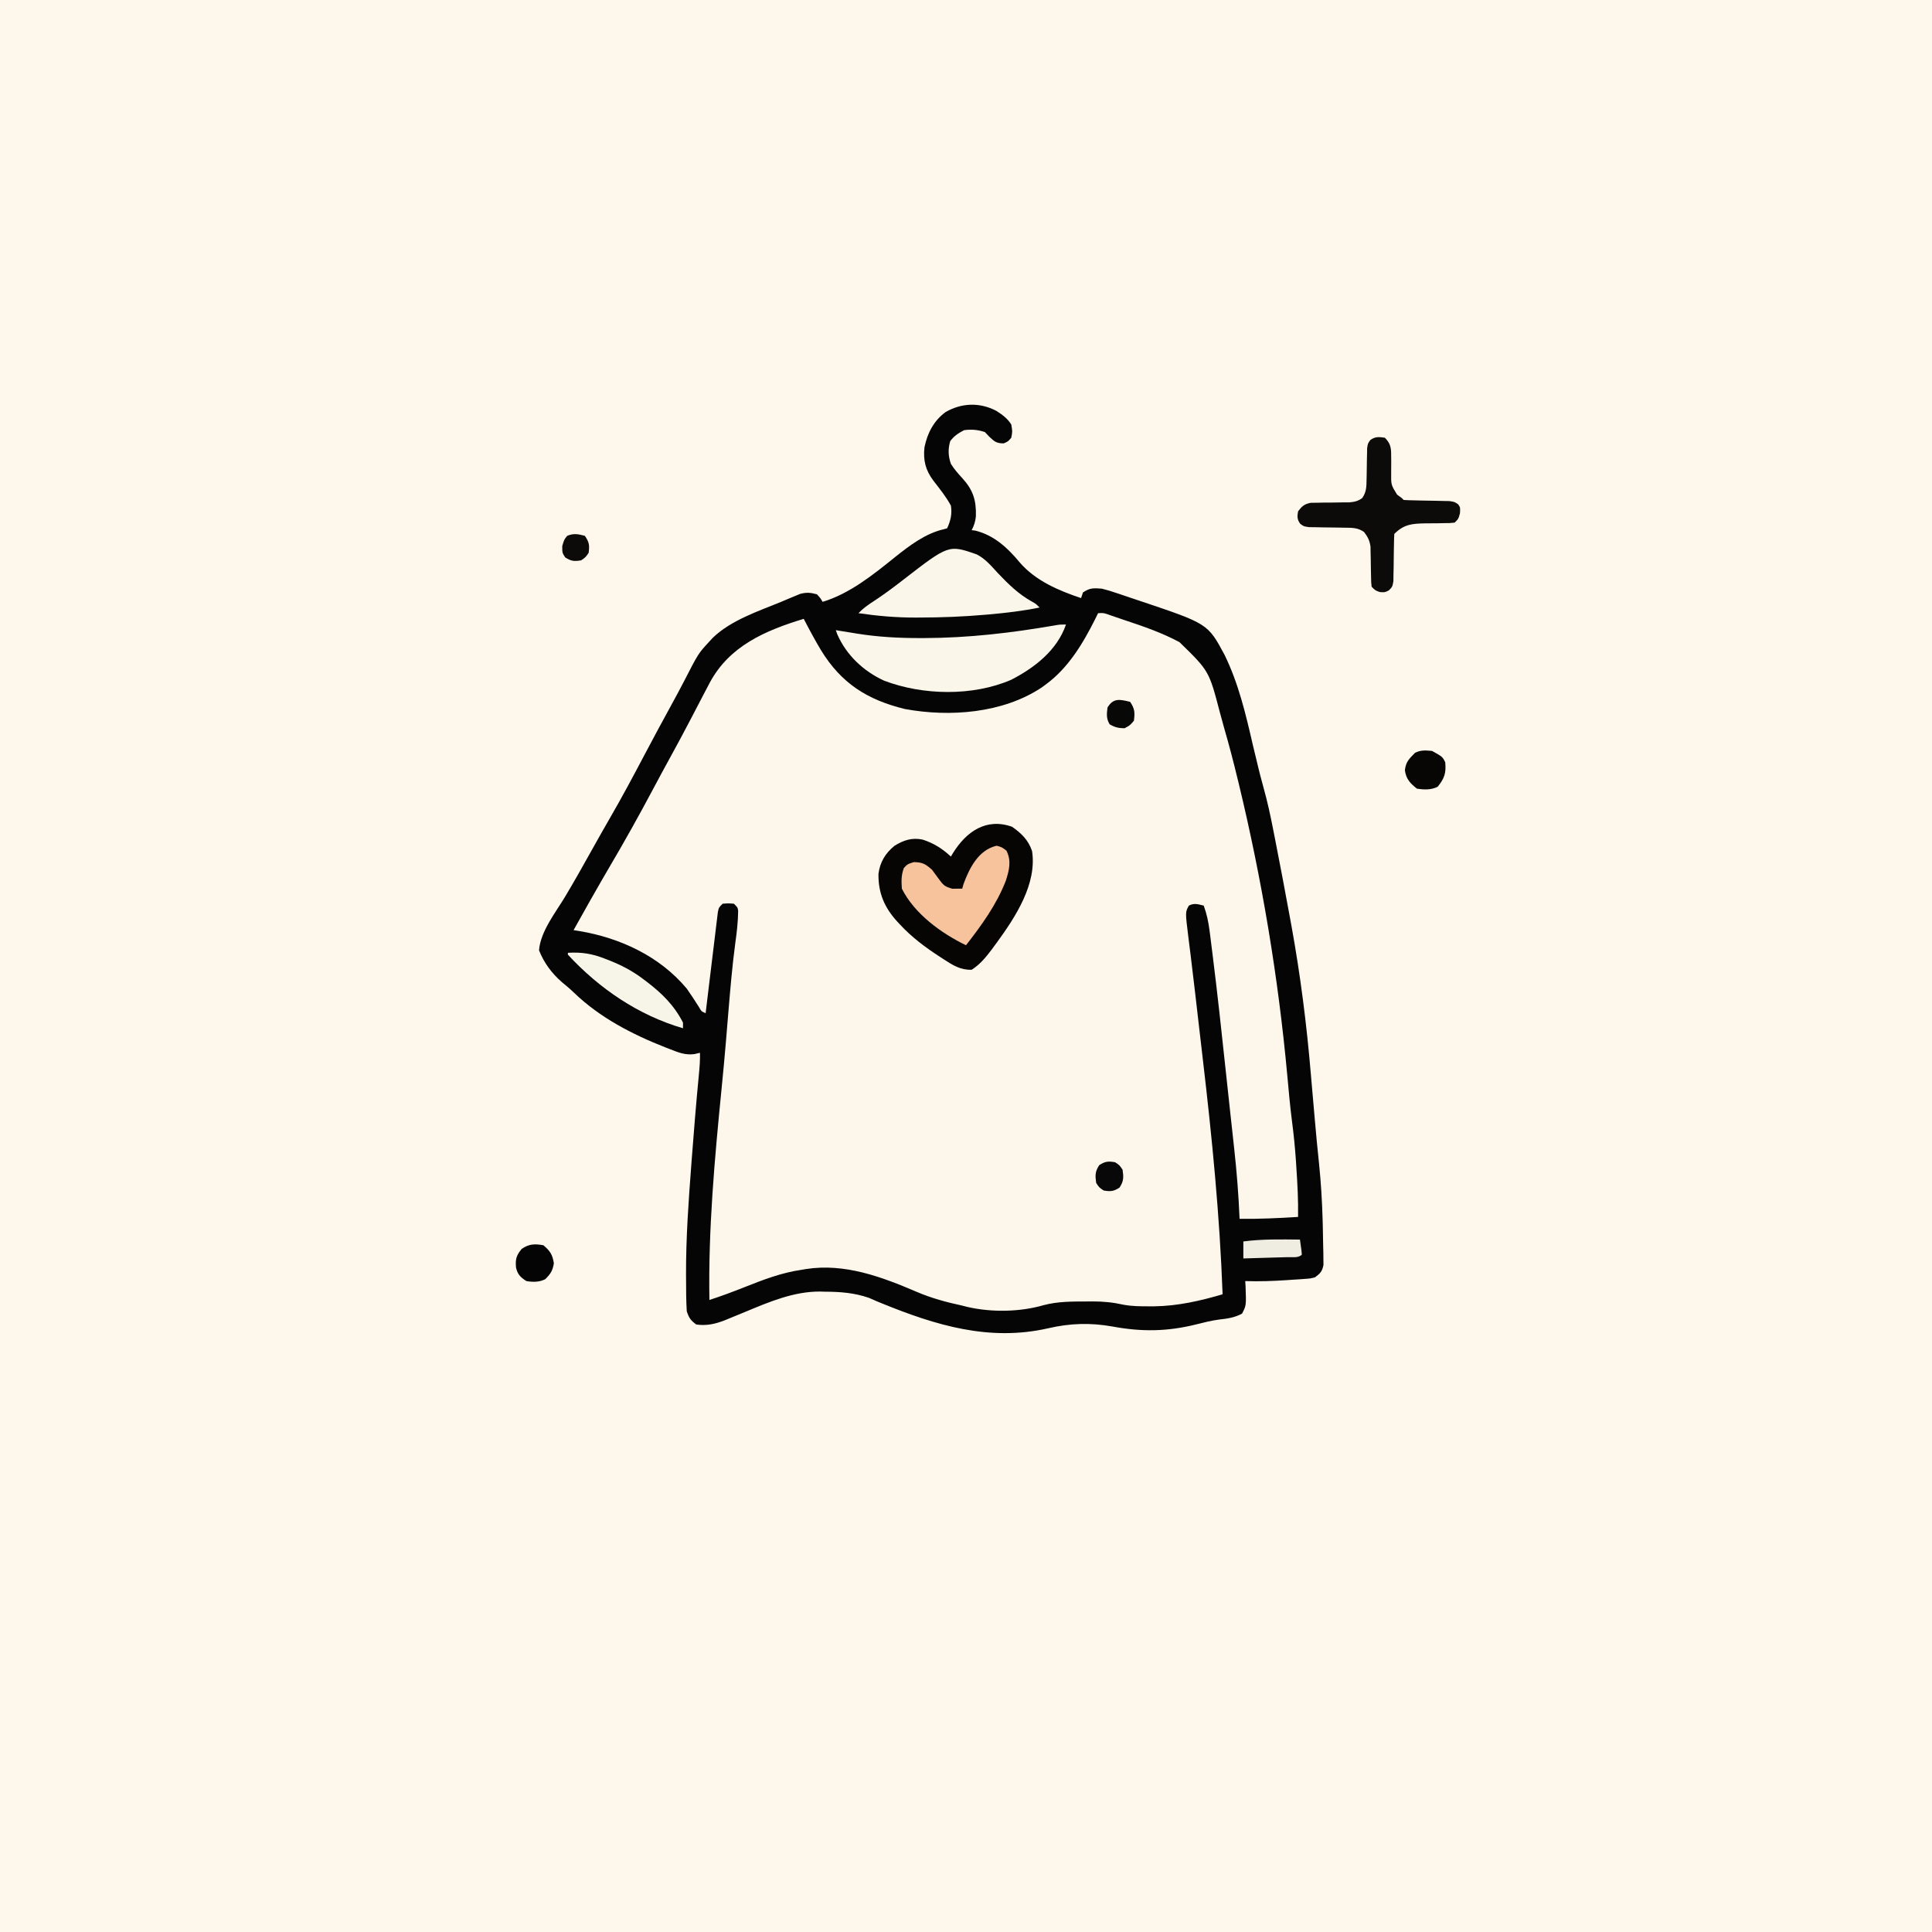 <svg version="1.1" xmlns="http://www.w3.org/2000/svg" width="1024" height="1024">
<rect width="100%" height="100%" fill="#808080" stroke="none"/>
<path d="M0 0 C337.92 0 675.84 0 1024 0 C1024 337.92 1024 675.84 1024 1024 C686.08 1024 348.16 1024 0 1024 C0 686.08 0 348.16 0 0 Z " fill="#FEF8EC" transform="translate(0,0)"/>
<path d="M0 0 C3.19 2.03 5.95 4.02 7.98 7.26 C8.61 10.95 8.61 10.95 7.98 14.26 C6.29 16.26 6.29 16.26 3.98 17.26 C0.23 17.26 -0.91 16.37 -3.64 13.76 C-4.82 12.52 -4.82 12.52 -6.02 11.26 C-9.75 10.02 -13.15 9.73 -17.02 10.26 C-20.15 11.89 -22.26 13.26 -24.39 16.07 C-25.61 20.34 -25.47 23.96 -24.02 28.14 C-22.19 30.99 -20.32 33.17 -18.02 35.64 C-12.22 42.02 -10.53 47.4 -10.78 55.98 C-11.06 58.68 -11.75 60.87 -13.02 63.26 C-12.36 63.34 -11.7 63.43 -11.02 63.51 C-1.12 65.99 6.04 72.61 12.42 80.32 C20.79 90.06 33.01 95.27 44.98 99.26 C45.31 98.27 45.64 97.28 45.98 96.26 C49.74 93.76 51.52 93.95 55.98 94.26 C58.53 94.91 60.92 95.6 63.39 96.46 C64.08 96.69 64.77 96.92 65.48 97.15 C66.93 97.64 68.39 98.13 69.84 98.63 C72.01 99.38 74.18 100.1 76.36 100.82 C112.13 112.83 112.13 112.83 120.98 129.26 C128.41 144.43 132.25 160.72 136.01 177.09 C136.98 181.28 138 185.46 139.04 189.64 C139.49 191.44 139.49 191.44 139.95 193.29 C140.5 195.43 141.07 197.57 141.67 199.7 C143.74 207.06 145.33 214.45 146.79 221.95 C147.05 223.24 147.3 224.54 147.57 225.87 C150.48 240.65 153.28 255.44 155.98 270.26 C156.17 271.29 156.36 272.31 156.55 273.37 C161.21 299.1 164.55 325.25 166.73 351.31 C167.23 357.23 167.76 363.14 168.28 369.06 C168.48 371.31 168.68 373.56 168.87 375.81 C169.55 383.59 170.28 391.37 171.11 399.14 C172.1 408.83 172.7 418.52 172.98 428.26 C173.01 429.4 173.05 430.54 173.08 431.71 C173.18 435.39 173.24 439.08 173.29 442.76 C173.32 443.94 173.35 445.11 173.38 446.33 C173.39 447.43 173.4 448.53 173.41 449.67 C173.43 451.14 173.43 451.14 173.45 452.65 C172.83 456.07 171.76 457.2 168.98 459.26 C166.53 459.9 166.53 459.9 163.8 460.09 C162.29 460.21 162.29 460.21 160.75 460.32 C159.69 460.39 158.63 460.45 157.54 460.51 C156.47 460.59 155.39 460.66 154.28 460.74 C146.84 461.24 139.44 461.52 131.98 461.26 C132.04 462.21 132.1 463.17 132.16 464.15 C132.52 474.23 132.52 474.23 130.29 478.51 C126.19 480.68 122.67 481.13 118.09 481.66 C114.03 482.18 110.14 483.18 106.17 484.18 C90.78 488.03 77.22 488.23 61.67 485.35 C50.01 483.26 39.13 483.59 27.61 486.26 C-3.64 493.41 -32.11 484.7 -60.79 473 C-61.54 472.69 -62.29 472.39 -63.06 472.07 C-64.54 471.46 -66.01 470.81 -67.47 470.15 C-75.05 467.5 -82.73 466.9 -90.71 466.89 C-91.59 466.86 -92.46 466.84 -93.37 466.81 C-107.27 466.75 -120.09 472.2 -132.71 477.45 C-134.7 478.27 -136.7 479.09 -138.7 479.91 C-140.49 480.64 -142.27 481.37 -144.05 482.11 C-149.01 484.03 -153.7 485.07 -159.02 484.26 C-161.99 482.05 -162.85 480.78 -164.02 477.26 C-164.37 471.62 -164.37 465.97 -164.39 460.32 C-164.4 459 -164.4 459 -164.41 457.64 C-164.45 438.37 -163.11 419.22 -161.64 400.01 C-161.59 399.28 -161.53 398.55 -161.48 397.79 C-160.31 382.47 -159.08 367.15 -157.6 351.86 C-157.23 347.97 -156.91 344.17 -157.02 340.26 C-157.99 340.49 -158.96 340.71 -159.96 340.95 C-164.78 341.62 -168.52 340.08 -172.96 338.32 C-173.79 338 -174.62 337.68 -175.48 337.35 C-192.91 330.5 -210.05 321.63 -223.63 308.56 C-225.77 306.5 -227.97 304.64 -230.27 302.76 C-235.63 298.07 -239.75 292.53 -242.33 285.89 C-241.46 275.72 -233.45 265.82 -228.33 257.24 C-223.46 249.07 -218.8 240.8 -214.18 232.5 C-211.04 226.86 -207.87 221.25 -204.64 215.67 C-198.25 204.64 -192.27 193.42 -186.32 182.15 C-181.63 173.29 -176.9 164.46 -172.07 155.68 C-169.84 151.63 -167.65 147.57 -165.53 143.46 C-157.86 128.54 -157.86 128.54 -152.02 122.26 C-151.48 121.66 -150.93 121.07 -150.37 120.45 C-140.82 111.09 -126.18 106.24 -114.02 101.26 C-112.85 100.76 -111.68 100.26 -110.47 99.75 C-109.33 99.28 -108.19 98.81 -107.02 98.32 C-105.5 97.69 -105.5 97.69 -103.96 97.05 C-100.55 96.14 -98.4 96.33 -95.02 97.26 C-93.14 99.32 -93.14 99.32 -92.02 101.26 C-77.69 96.93 -65.19 86.86 -53.68 77.58 C-46.08 71.49 -37.4 64.9 -27.7 62.75 C-27.14 62.59 -26.59 62.43 -26.02 62.26 C-24.15 58.24 -23.33 54.64 -24.02 50.26 C-26.59 45.51 -29.97 41.33 -33.27 37.07 C-37.45 31.53 -38.82 26.21 -38.02 19.26 C-36.45 11.74 -33.09 5.25 -26.83 0.65 C-18.26 -4.24 -8.79 -4.57 0 0 Z " fill="#FCF7EA" transform="translate(528.02,217.738)"/>
<path d="M0 0 C3.19 2.03 5.95 4.02 7.98 7.26 C8.61 10.95 8.61 10.95 7.98 14.26 C6.29 16.26 6.29 16.26 3.98 17.26 C0.23 17.26 -0.91 16.37 -3.64 13.76 C-4.82 12.52 -4.82 12.52 -6.02 11.26 C-9.75 10.02 -13.15 9.73 -17.02 10.26 C-20.15 11.89 -22.26 13.26 -24.39 16.07 C-25.61 20.34 -25.47 23.96 -24.02 28.14 C-22.19 30.99 -20.32 33.17 -18.02 35.64 C-12.22 42.02 -10.53 47.4 -10.78 55.98 C-11.06 58.68 -11.75 60.87 -13.02 63.26 C-12.36 63.34 -11.7 63.43 -11.02 63.51 C-1.12 65.99 6.04 72.61 12.42 80.32 C20.79 90.06 33.01 95.27 44.98 99.26 C45.31 98.27 45.64 97.28 45.98 96.26 C49.74 93.76 51.52 93.95 55.98 94.26 C58.53 94.91 60.92 95.6 63.39 96.46 C64.08 96.69 64.77 96.92 65.48 97.15 C66.93 97.64 68.39 98.13 69.84 98.63 C72.01 99.38 74.18 100.1 76.36 100.82 C112.13 112.83 112.13 112.83 120.98 129.26 C128.41 144.43 132.25 160.72 136.01 177.09 C136.98 181.28 138 185.46 139.04 189.64 C139.49 191.44 139.49 191.44 139.95 193.29 C140.5 195.43 141.07 197.57 141.67 199.7 C143.74 207.06 145.33 214.45 146.79 221.95 C147.05 223.24 147.3 224.54 147.57 225.87 C150.48 240.65 153.28 255.44 155.98 270.26 C156.17 271.29 156.36 272.31 156.55 273.37 C161.21 299.1 164.55 325.25 166.73 351.31 C167.23 357.23 167.76 363.14 168.28 369.06 C168.48 371.31 168.68 373.56 168.87 375.81 C169.55 383.59 170.28 391.37 171.11 399.14 C172.1 408.83 172.7 418.52 172.98 428.26 C173.01 429.4 173.05 430.54 173.08 431.71 C173.18 435.39 173.24 439.08 173.29 442.76 C173.32 443.94 173.35 445.11 173.38 446.33 C173.39 447.43 173.4 448.53 173.41 449.67 C173.43 451.14 173.43 451.14 173.45 452.65 C172.83 456.07 171.76 457.2 168.98 459.26 C166.53 459.9 166.53 459.9 163.8 460.09 C162.29 460.21 162.29 460.21 160.75 460.32 C159.69 460.39 158.63 460.45 157.54 460.51 C156.47 460.59 155.39 460.66 154.28 460.74 C146.84 461.24 139.44 461.52 131.98 461.26 C132.04 462.21 132.1 463.17 132.16 464.15 C132.52 474.23 132.52 474.23 130.29 478.51 C126.19 480.68 122.67 481.13 118.09 481.66 C114.03 482.18 110.14 483.18 106.17 484.18 C90.78 488.03 77.22 488.23 61.67 485.35 C50.01 483.26 39.13 483.59 27.61 486.26 C-3.64 493.41 -32.11 484.7 -60.79 473 C-61.54 472.69 -62.29 472.39 -63.06 472.07 C-64.54 471.46 -66.01 470.81 -67.47 470.15 C-75.05 467.5 -82.73 466.9 -90.71 466.89 C-91.59 466.86 -92.46 466.84 -93.37 466.81 C-107.27 466.75 -120.09 472.2 -132.71 477.45 C-134.7 478.27 -136.7 479.09 -138.7 479.91 C-140.49 480.64 -142.27 481.37 -144.05 482.11 C-149.01 484.03 -153.7 485.07 -159.02 484.26 C-161.99 482.05 -162.85 480.78 -164.02 477.26 C-164.37 471.62 -164.37 465.97 -164.39 460.32 C-164.4 459 -164.4 459 -164.41 457.64 C-164.45 438.37 -163.11 419.22 -161.64 400.01 C-161.59 399.28 -161.53 398.55 -161.48 397.79 C-160.31 382.47 -159.08 367.15 -157.6 351.86 C-157.23 347.97 -156.91 344.17 -157.02 340.26 C-157.99 340.49 -158.96 340.71 -159.96 340.95 C-164.78 341.62 -168.52 340.08 -172.96 338.32 C-173.79 338 -174.62 337.68 -175.48 337.35 C-192.91 330.5 -210.05 321.63 -223.63 308.56 C-225.77 306.5 -227.97 304.64 -230.27 302.76 C-235.63 298.07 -239.75 292.53 -242.33 285.89 C-241.46 275.72 -233.45 265.82 -228.33 257.24 C-223.46 249.07 -218.8 240.8 -214.18 232.5 C-211.04 226.86 -207.87 221.25 -204.64 215.67 C-198.25 204.64 -192.27 193.42 -186.32 182.15 C-181.63 173.29 -176.9 164.46 -172.07 155.68 C-169.84 151.63 -167.65 147.57 -165.53 143.46 C-157.86 128.54 -157.86 128.54 -152.02 122.26 C-151.48 121.66 -150.93 121.07 -150.37 120.45 C-140.82 111.09 -126.18 106.24 -114.02 101.26 C-112.85 100.76 -111.68 100.26 -110.47 99.75 C-109.33 99.28 -108.19 98.81 -107.02 98.32 C-105.5 97.69 -105.5 97.69 -103.96 97.05 C-100.55 96.14 -98.4 96.33 -95.02 97.26 C-93.14 99.32 -93.14 99.32 -92.02 101.26 C-77.69 96.93 -65.19 86.86 -53.68 77.58 C-46.08 71.49 -37.4 64.9 -27.7 62.75 C-27.14 62.59 -26.59 62.43 -26.02 62.26 C-24.15 58.24 -23.33 54.64 -24.02 50.26 C-26.59 45.51 -29.97 41.33 -33.27 37.07 C-37.45 31.53 -38.82 26.21 -38.02 19.26 C-36.45 11.74 -33.09 5.25 -26.83 0.65 C-18.26 -4.24 -8.79 -4.57 0 0 Z M53.98 107.26 C53.46 108.33 52.94 109.39 52.4 110.49 C45.82 123.58 38.07 136.51 25.98 145.26 C25.28 145.77 24.58 146.27 23.86 146.8 C3.29 160.34 -24.63 162.41 -48.33 158.07 C-68.32 153.21 -82.07 144.47 -92.83 126.96 C-96.1 121.51 -99.1 115.91 -102.02 110.26 C-122.39 116.44 -141.32 124.6 -151.77 143.98 C-152.52 145.41 -153.27 146.83 -154.02 148.26 C-154.68 149.51 -154.68 149.51 -155.35 150.79 C-157.35 154.61 -159.34 158.43 -161.32 162.26 C-165.22 169.77 -169.23 177.22 -173.31 184.64 C-176.12 189.75 -178.89 194.88 -181.62 200.02 C-189.22 214.34 -197.1 228.44 -205.34 242.4 C-208.13 247.15 -210.86 251.92 -213.58 256.7 C-214.06 257.53 -214.54 258.37 -215.03 259.23 C-218.06 264.55 -221.05 269.9 -224.02 275.26 C-223.02 275.42 -222.01 275.58 -220.98 275.74 C-199.34 279.35 -178.34 289.09 -164.02 306.26 C-161.82 309.4 -159.72 312.58 -157.68 315.82 C-156.25 318.35 -156.25 318.35 -154.02 319.26 C-153.94 318.56 -153.85 317.87 -153.77 317.15 C-152.98 310.59 -152.19 304.02 -151.39 297.46 C-150.97 294.09 -150.56 290.71 -150.16 287.34 C-149.7 283.46 -149.22 279.58 -148.75 275.71 C-148.6 274.49 -148.46 273.28 -148.31 272.03 C-148.1 270.34 -148.1 270.34 -147.89 268.63 C-147.77 267.64 -147.65 266.65 -147.53 265.63 C-147.02 263.26 -147.02 263.26 -145.02 261.26 C-142.02 261.01 -142.02 261.01 -139.02 261.26 C-137.02 263.26 -137.02 263.26 -136.78 265.09 C-136.87 270.77 -137.46 276.26 -138.27 281.89 C-139.94 294.33 -140.98 306.81 -142.02 319.32 C-142.1 320.35 -142.19 321.38 -142.28 322.44 C-142.36 323.47 -142.45 324.5 -142.54 325.56 C-142.71 327.62 -142.88 329.67 -143.05 331.73 C-143.13 332.73 -143.21 333.73 -143.3 334.77 C-143.99 342.98 -144.76 351.18 -145.58 359.39 C-149.26 396.54 -152.66 433.9 -152.02 471.26 C-145.81 469.27 -139.76 467 -133.69 464.59 C-123.57 460.58 -113.85 456.8 -103.02 455.26 C-101.92 455.07 -101.92 455.07 -100.8 454.88 C-80.28 451.7 -60.78 458.98 -42.21 466.95 C-34.31 470.33 -26.4 472.46 -18.02 474.26 C-17.14 474.49 -16.26 474.71 -15.35 474.95 C-2.56 477.9 12.53 477.69 25.13 474.02 C32.61 472.04 40.16 472.08 47.86 472.07 C48.88 472.06 49.91 472.05 50.96 472.04 C56.71 472.03 61.9 472.54 67.51 473.8 C71.94 474.63 76.36 474.64 80.86 474.64 C82.34 474.64 82.34 474.64 83.85 474.64 C96.27 474.45 108.11 471.76 119.98 468.26 C118.49 426.76 114.39 385.34 109.55 344.11 C108.93 338.86 108.33 333.61 107.72 328.37 C105.41 308.29 105.41 308.29 103 288.22 C102.85 287.07 102.71 285.91 102.56 284.72 C102.31 282.67 102.05 280.62 101.79 278.58 C100.19 265.66 100.19 265.66 102.11 262.26 C104.91 260.76 106.98 261.53 109.98 262.26 C111.59 266.66 112.46 270.81 113.06 275.45 C113.15 276.15 113.24 276.86 113.34 277.59 C113.64 279.96 113.94 282.33 114.23 284.7 C114.34 285.53 114.44 286.37 114.55 287.23 C117.26 308.74 119.57 330.3 121.87 351.85 C122.59 358.67 123.33 365.49 124.08 372.3 C124.55 376.54 125.01 380.78 125.47 385.01 C125.68 386.97 125.89 388.93 126.11 390.89 C127.49 403.34 128.46 415.74 128.98 428.26 C139.36 428.39 149.63 427.91 159.98 427.26 C160.12 418.66 159.69 410.15 159.11 401.57 C159.03 400.33 158.95 399.08 158.87 397.79 C158.39 390.69 157.7 383.66 156.77 376.6 C155.73 368.58 155.03 360.53 154.29 352.47 C149.48 300.01 140.76 248.03 128.36 196.82 C128.07 195.66 128.07 195.66 127.78 194.47 C125.66 185.73 123.41 177.05 120.89 168.42 C120.06 165.55 119.28 162.68 118.52 159.79 C112.8 137.87 112.8 137.87 97.13 122.61 C87.93 117.69 78.24 114.32 68.36 111.05 C66.73 110.51 65.1 109.96 63.48 109.39 C62.68 109.12 61.88 108.84 61.06 108.56 C60.35 108.31 59.64 108.06 58.9 107.8 C56.83 107.13 56.83 107.13 53.98 107.26 Z " fill="#060505" transform="translate(528.02,217.738)"/>
<path d="M0 0 C4.99 3.44 8.63 7.03 10.62 12.81 C13.36 30.26 1.87 47.76 -7.92 61.24 C-8.44 61.94 -8.96 62.65 -9.5 63.38 C-9.99 64.04 -10.48 64.71 -10.99 65.4 C-14.09 69.48 -17.04 73.03 -21.38 75.81 C-27.32 75.98 -31.39 73.4 -36.19 70.25 C-36.89 69.8 -37.58 69.35 -38.3 68.89 C-45.92 63.93 -53.19 58.52 -59.38 51.81 C-59.87 51.29 -60.36 50.77 -60.86 50.23 C-67.63 42.78 -70.9 35.13 -70.77 25.02 C-70 18.78 -67.11 14.04 -62.25 10.08 C-57.43 7.1 -52.99 5.65 -47.38 6.81 C-41.43 8.72 -36.93 11.61 -32.38 15.81 C-32.03 15.23 -31.69 14.65 -31.34 14.05 C-24.23 2.6 -13.75 -4.84 0 0 Z " fill="#060504" transform="translate(536.375,438.188)"/>
<path d="M0 0 C-4.7 13.69 -16.67 22.93 -29.06 29.31 C-49.41 38.12 -75.91 37.59 -96.44 29.75 C-107.35 24.75 -116.39 16.26 -121.25 5.13 C-121.5 4.43 -121.75 3.73 -122 3 C-120.12 3.31 -120.12 3.31 -118.2 3.62 C-116.51 3.89 -114.82 4.17 -113.12 4.44 C-112.3 4.57 -111.48 4.71 -110.63 4.85 C-99.54 6.62 -88.67 7.2 -77.44 7.19 C-76.71 7.19 -75.99 7.19 -75.24 7.19 C-51.64 7.13 -28.69 4.44 -5.45 0.38 C-3 0 -3 0 0 0 Z " fill="#FAF6E9" transform="translate(565,331)"/>
<path d="M0 0 C4.63 2.31 7.82 6.19 11.28 9.95 C16.98 15.92 22.19 21.08 29.44 25.11 C31.41 26.2 31.41 26.2 33.41 28.2 C24.63 30 15.82 31.03 6.91 31.83 C5.82 31.92 5.82 31.92 4.71 32.02 C-6.94 33.05 -18.53 33.5 -30.22 33.51 C-30.93 33.52 -31.64 33.52 -32.37 33.52 C-42.59 33.55 -52.49 32.68 -62.59 31.2 C-60.08 28.61 -57.52 26.77 -54.47 24.83 C-49.13 21.32 -44.07 17.56 -39.03 13.64 C-14.79 -5.13 -14.79 -5.13 0 0 Z " fill="#FAF6E9" transform="translate(517.592,293.798)"/>
<path d="M0 0 C2.92 2.98 3.36 5.15 3.34 9.25 C3.35 10.25 3.36 11.25 3.38 12.28 C3.38 14.38 3.37 16.48 3.35 18.58 C3.27 24.96 3.27 24.96 6.48 30.16 C7.31 30.77 8.14 31.37 9 32 C9.33 32.33 9.66 32.66 10 33 C11.96 33.12 13.93 33.18 15.9 33.21 C17.7 33.25 17.7 33.25 19.54 33.3 C22.09 33.35 24.64 33.39 27.19 33.43 C28.39 33.46 29.6 33.49 30.84 33.52 C31.95 33.54 33.05 33.56 34.2 33.58 C37 34 37 34 38.9 35.34 C40 37 40 37 39.81 40.06 C39 43 39 43 37 45 C34.57 45.26 34.57 45.26 31.55 45.27 C30.45 45.29 29.36 45.31 28.23 45.34 C25.93 45.36 23.62 45.38 21.32 45.39 C14.27 45.54 10.09 45.91 5 51 C4.89 53.04 4.84 55.08 4.82 57.12 C4.8 58.36 4.78 59.61 4.75 60.89 C4.71 63.54 4.68 66.19 4.66 68.83 C4.63 70.08 4.6 71.33 4.57 72.62 C4.56 73.77 4.55 74.92 4.53 76.1 C4 79 4 79 2.13 80.91 C0 82 0 82 -2.62 81.81 C-5 81 -5 81 -7 79 C-7.27 76.65 -7.27 76.65 -7.31 73.73 C-7.33 72.68 -7.36 71.62 -7.38 70.54 C-7.42 68.32 -7.45 66.09 -7.48 63.87 C-7.5 62.82 -7.53 61.76 -7.56 60.67 C-7.57 59.7 -7.59 58.73 -7.6 57.74 C-8.08 54.47 -9.01 52.62 -11 50 C-14.29 47.62 -17.44 47.73 -21.41 47.69 C-22.65 47.67 -23.88 47.64 -25.16 47.62 C-27.76 47.58 -30.37 47.55 -32.98 47.52 C-34.21 47.5 -35.45 47.47 -36.72 47.44 C-37.85 47.43 -38.99 47.41 -40.15 47.4 C-43 47 -43 47 -44.86 45.62 C-46.53 43.25 -46.48 41.83 -46 39 C-43.87 36.26 -42.68 35.13 -39.22 34.49 C-38.18 34.48 -37.14 34.47 -36.06 34.46 C-34.92 34.44 -33.78 34.41 -32.6 34.39 C-31.41 34.39 -30.22 34.38 -29 34.38 C-26.65 34.35 -24.29 34.32 -21.94 34.27 C-20.89 34.27 -19.85 34.26 -18.78 34.26 C-15.93 33.99 -14.33 33.64 -12 32 C-9.8 28.84 -9.74 26.03 -9.69 22.25 C-9.67 21.14 -9.64 20.04 -9.62 18.91 C-9.58 16.59 -9.55 14.27 -9.52 11.96 C-9.5 10.85 -9.47 9.75 -9.44 8.62 C-9.43 7.61 -9.41 6.61 -9.4 5.57 C-9 3 -9 3 -7.66 1.18 C-5.04 -0.68 -3.1 -0.45 0 0 Z " fill="#0C0B0A" transform="translate(734,232)"/>
<path d="M0 0 C2.75 0.75 2.75 0.75 5.19 2.62 C7.93 8.1 6.65 12.94 4.84 18.61 C-0.08 31.25 -7.98 42.13 -16.25 52.75 C-29.36 46.41 -43.57 36.11 -50.25 22.75 C-50.52 18.59 -50.6 15.73 -49.19 11.81 C-47.25 9.75 -47.25 9.75 -43.94 8.69 C-39.23 8.77 -37.79 9.65 -34.25 12.75 C-33.09 14.3 -31.94 15.86 -30.81 17.44 C-28.27 20.88 -27.72 21.62 -23.44 22.81 C-21.86 22.78 -21.86 22.78 -20.25 22.75 C-19.59 22.75 -18.93 22.75 -18.25 22.75 C-18.02 21.95 -17.8 21.14 -17.56 20.31 C-14.4 11.74 -9.62 2.22 0 0 Z " fill="#F6C39D" transform="translate(528.25,448.25)"/>
<path d="M0 0 C7.16 -0.42 12.78 0.44 19.44 3.06 C20.68 3.54 20.68 3.54 21.95 4.03 C28.52 6.64 34.36 9.69 40 14 C40.52 14.39 41.05 14.78 41.58 15.19 C49.71 21.35 56.29 27.78 61 37 C61 37.99 61 38.98 61 40 C37.38 33.13 16.59 18.95 0 1 C0 0.67 0 0.34 0 0 Z " fill="#F7F4E8" transform="translate(301,505)"/>
<path d="M0 0 C5.54 3.08 5.54 3.08 7 6 C7.55 11.69 6.59 14.56 3 19 C-0.47 20.74 -4.21 20.6 -8 20 C-11.65 17.11 -13.74 14.89 -14.38 10.25 C-13.85 5.72 -12.16 4.23 -9 1 C-5.89 -0.55 -3.44 -0.29 0 0 Z " fill="#070605" transform="translate(759,398)"/>
<path d="M0 0 C3.57 3.05 4.83 4.91 5.56 9.56 C4.91 13.52 3.81 15.19 1 18 C-2.23 19.62 -5.5 19.57 -9 19 C-12.14 16.97 -13.64 15.53 -14.51 11.84 C-14.85 7.34 -14.42 5.52 -11.5 1.94 C-7.57 -0.72 -4.64 -0.81 0 0 Z " fill="#050404" transform="translate(288,660)"/>
<path d="M0 0 C0.88 6.15 0.88 6.15 1 8 C-0.89 9.89 -4.14 9.24 -6.66 9.32 C-7.32 9.34 -7.99 9.36 -8.67 9.38 C-10.8 9.44 -12.93 9.5 -15.06 9.56 C-16.5 9.61 -17.94 9.65 -19.38 9.69 C-22.92 9.8 -26.46 9.9 -30 10 C-30 7.03 -30 4.06 -30 1 C-20.02 -0.33 -10.04 -0.1 0 0 Z " fill="#EFEDE1" transform="translate(689,657)"/>
<path d="M0 0 C2.38 1.56 2.38 1.56 4 4 C4.57 7.97 4.62 10.06 2.38 13.44 C-0.72 15.47 -2.36 15.61 -6 15 C-8.38 13.44 -8.38 13.44 -10 11 C-10.57 7.03 -10.62 4.94 -8.38 1.56 C-5.28 -0.47 -3.64 -0.61 0 0 Z " fill="#090808" transform="translate(591,616)"/>
<path d="M0 0 C2.49 3.73 2.54 5.58 2 10 C-0.12 12.5 -0.12 12.5 -3 14 C-6.18 13.94 -8.15 13.51 -10.88 11.88 C-12.7 8.83 -12.42 6.46 -12 3 C-8.86 -2.24 -5.34 -1.29 0 0 Z " fill="#080807" transform="translate(599,372)"/>
<path d="M0 0 C2.33 3.49 2.5 4.89 2 9 C0.38 11.38 0.38 11.38 -2 13 C-5.66 13.61 -7.31 13.45 -10.44 11.44 C-12 9 -12 9 -12 5.44 C-11 2 -11 2 -9.38 0 C-5.92 -1.45 -3.57 -0.93 0 0 Z " fill="#0C0B09" transform="translate(310,284)"/>
</svg>
